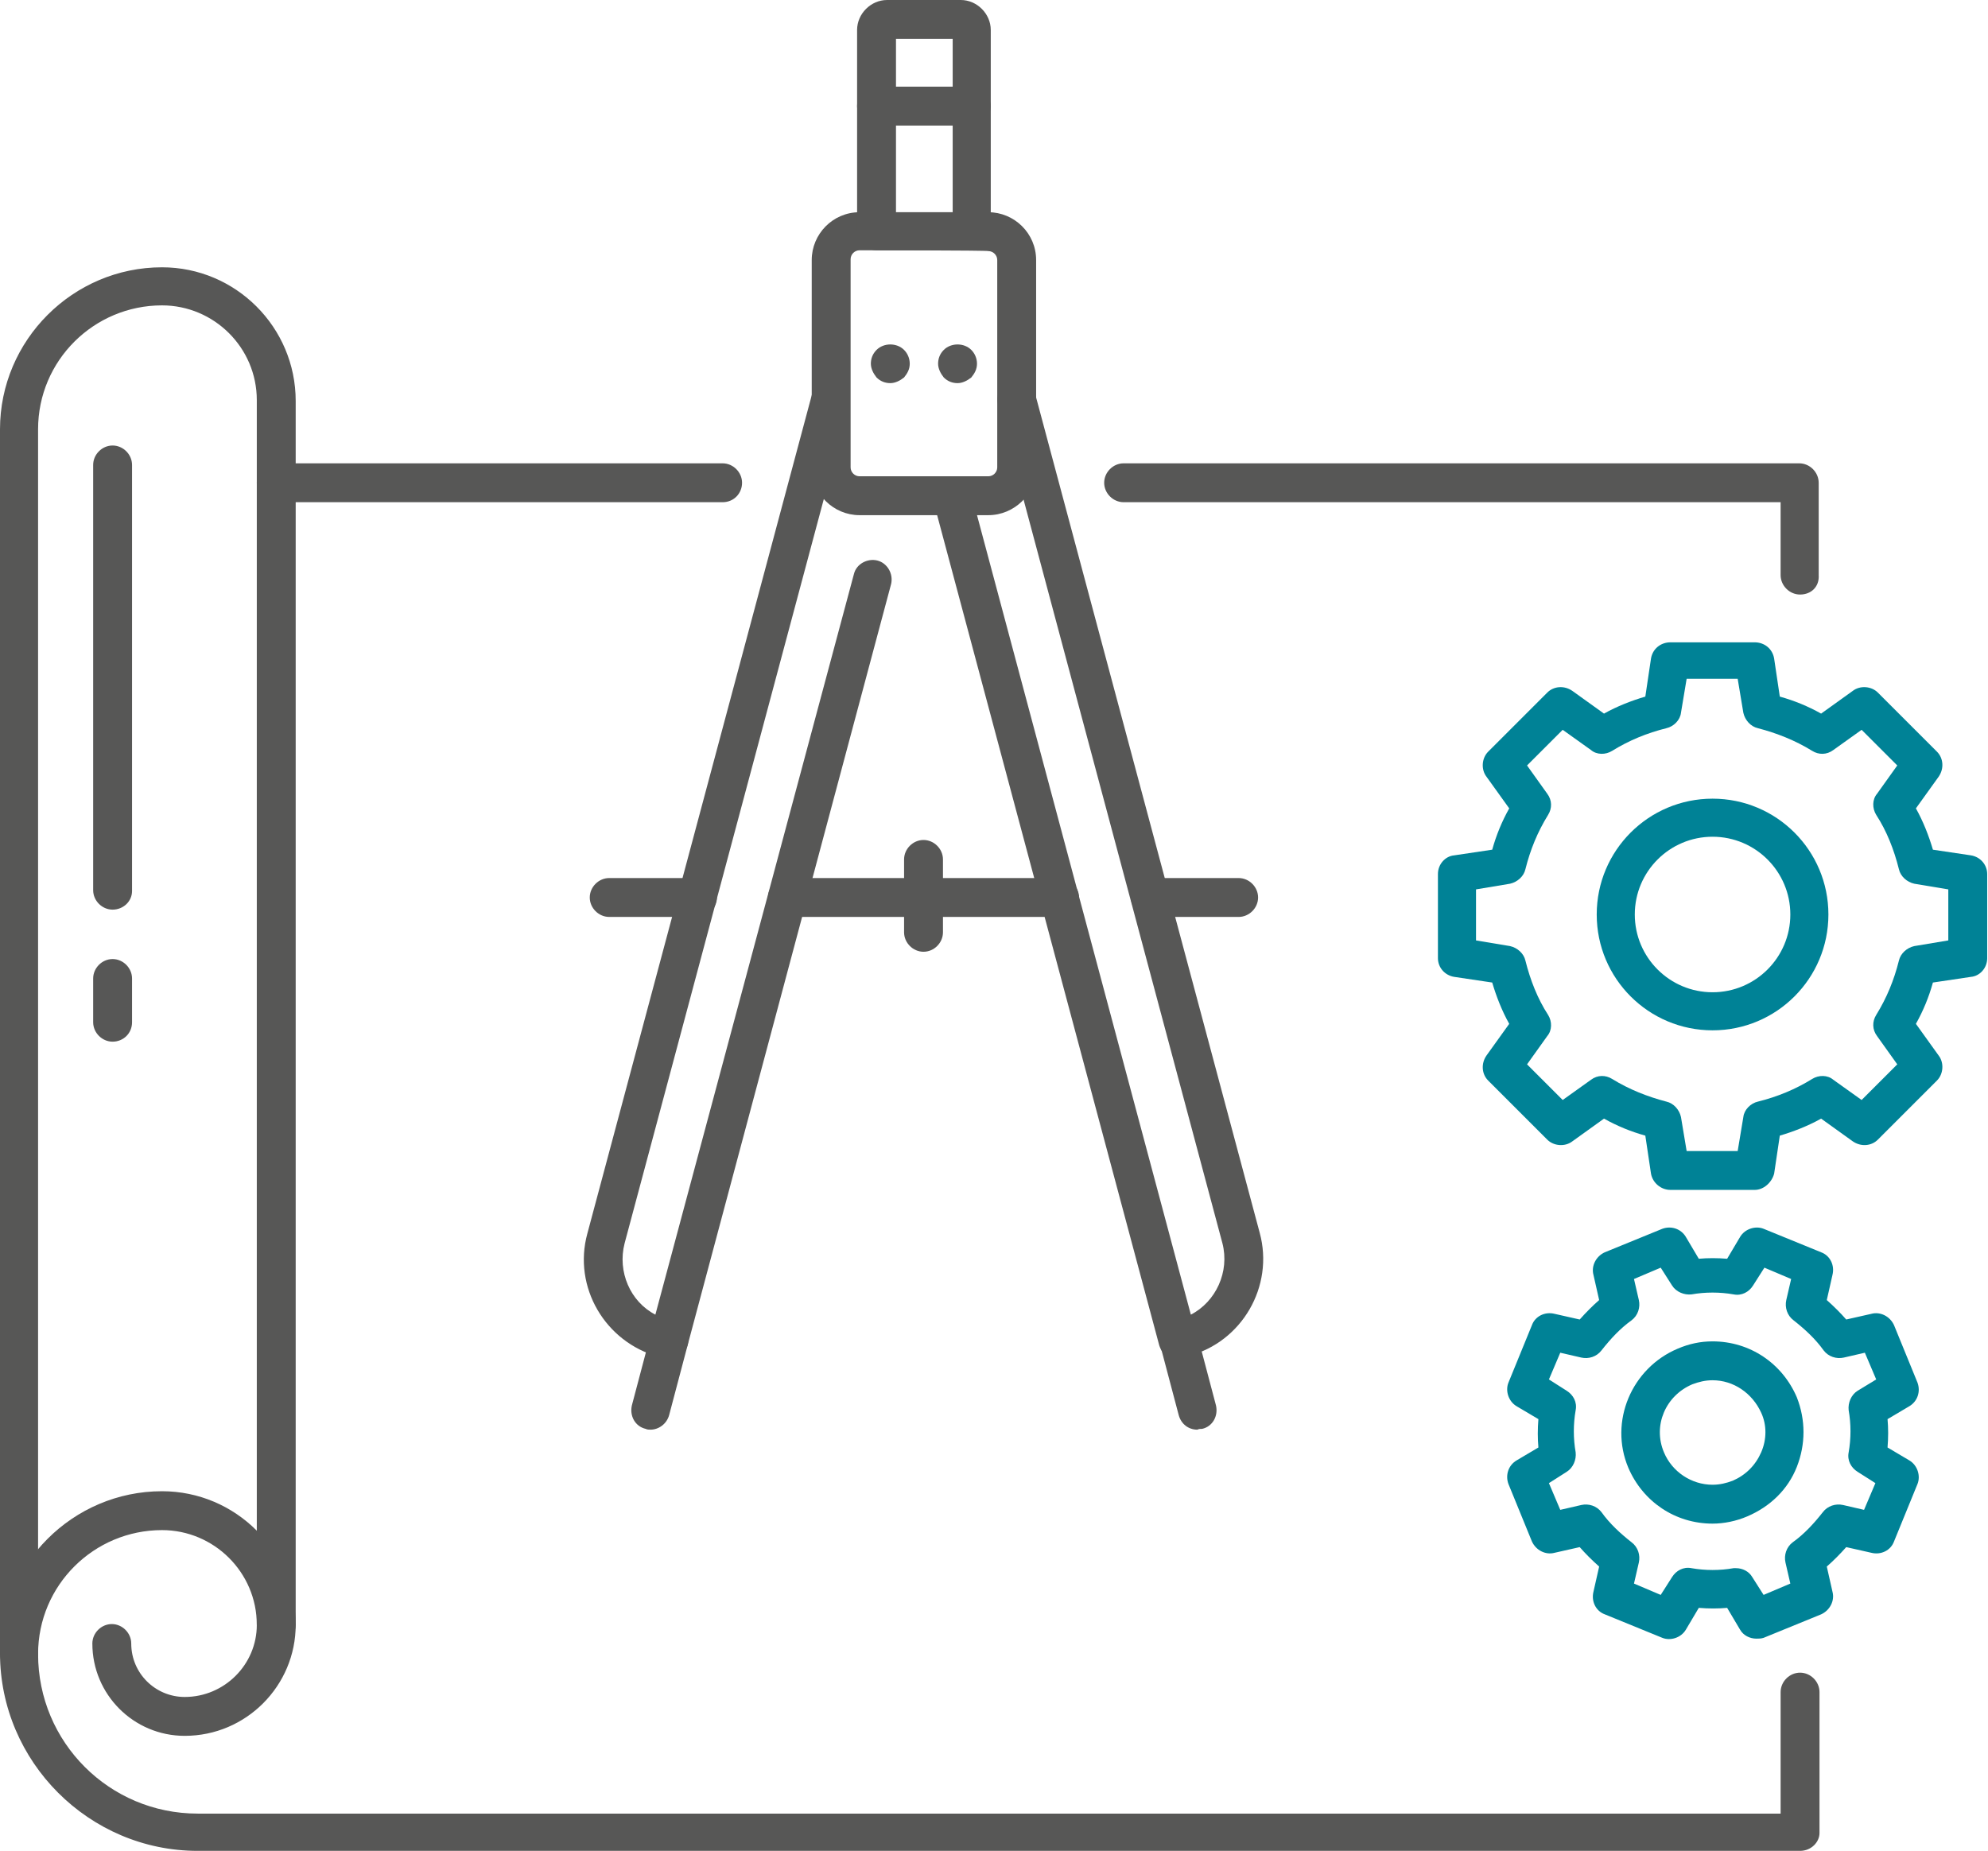 <?xml version="1.0" encoding="utf-8"?>
<!-- Generator: Adobe Illustrator 27.9.0, SVG Export Plug-In . SVG Version: 6.00 Build 0)  -->
<svg version="1.1" id="Layer_1" xmlns="http://www.w3.org/2000/svg" xmlns:xlink="http://www.w3.org/1999/xlink" x="0px" y="0px"
	 viewBox="0 0 245.4 228.5" style="enable-background:new 0 0 245.4 228.5;" xml:space="preserve">
<style type="text/css">
	.st0{fill:#008296;}
	.st1{fill:#575756;}
</style>
<g>
	<path class="st0" d="M216.6,146.9h-10.4c-1.2,0-2.2-0.9-2.4-2l-0.7-4.7c-1.8-0.5-3.5-1.2-5.1-2.1l-3.9,2.8
		c-0.9,0.7-2.3,0.6-3.1-0.2l-7.3-7.3c-0.8-0.8-0.9-2.1-0.2-3.1l2.8-3.9c-0.9-1.6-1.6-3.4-2.1-5.1l-4.7-0.7c-1.2-0.2-2-1.2-2-2.3
		v-10.4c0-1.2,0.9-2.2,2-2.3l4.7-0.7c0.5-1.8,1.2-3.5,2.1-5.1l-2.8-3.9c-0.7-0.9-0.6-2.3,0.2-3.1l7.3-7.3c0.8-0.8,2.1-0.9,3.1-0.2
		l3.9,2.8c1.6-0.9,3.4-1.6,5.1-2.1l0.7-4.7c0.2-1.2,1.2-2,2.4-2h10.4c1.2,0,2.2,0.8,2.4,2l0.7,4.7c1.8,0.5,3.5,1.2,5.1,2.1l3.9-2.8
		c0.9-0.7,2.3-0.6,3.1,0.2l7.3,7.3c0.8,0.8,0.9,2.1,0.2,3.1l-2.8,3.9c0.9,1.6,1.6,3.4,2.1,5.1l4.7,0.7c1.2,0.2,2,1.2,2,2.3v10.4
		c0,1.2-0.9,2.2-2,2.3l-4.7,0.7c-0.5,1.8-1.2,3.5-2.1,5.1l2.8,3.9c0.7,0.9,0.6,2.3-0.2,3.1l-7.3,7.3c-0.8,0.8-2.1,0.9-3.1,0.2
		l-3.9-2.8c-1.6,0.9-3.4,1.6-5.1,2.1l-0.7,4.7C218.7,146,217.7,146.9,216.6,146.9z M208.2,142.1h6.3l0.7-4.2
		c0.1-0.9,0.9-1.7,1.8-1.9c2.4-0.6,4.6-1.5,6.7-2.8c0.8-0.5,1.9-0.5,2.6,0.1l3.5,2.5l4.4-4.4l-2.5-3.5c-0.6-0.8-0.6-1.8-0.1-2.6
		c1.3-2.1,2.2-4.3,2.8-6.7c0.2-0.9,1-1.6,1.9-1.8l4.2-0.7v-6.3l-4.2-0.7c-0.9-0.2-1.7-0.9-1.9-1.8c-0.6-2.4-1.5-4.7-2.8-6.7
		c-0.5-0.8-0.5-1.9,0.1-2.6l2.5-3.5l-4.4-4.4l-3.5,2.5c-0.8,0.6-1.8,0.6-2.6,0.1c-2.1-1.3-4.4-2.2-6.7-2.8c-0.9-0.2-1.6-1-1.8-1.9
		l-0.7-4.2h-6.3l-0.7,4.2c-0.1,0.9-0.9,1.7-1.8,1.9c-2.4,0.6-4.6,1.5-6.7,2.8c-0.8,0.5-1.9,0.5-2.6-0.1l-3.5-2.5l-4.4,4.4l2.5,3.5
		c0.6,0.8,0.6,1.8,0.1,2.6c-1.3,2.1-2.2,4.3-2.8,6.7c-0.2,0.9-1,1.6-1.9,1.8l-4.2,0.7v6.3l4.2,0.7c0.9,0.2,1.7,0.9,1.9,1.8
		c0.6,2.4,1.5,4.7,2.8,6.7c0.5,0.8,0.5,1.9-0.1,2.6l-2.5,3.5l4.4,4.4l3.5-2.5c0.8-0.6,1.8-0.6,2.6-0.1c2.1,1.3,4.4,2.2,6.7,2.8
		c0.9,0.2,1.6,1,1.8,1.9L208.2,142.1z"/>
	<path class="st0" d="M211.4,127.2c-7.9,0-14.3-6.4-14.3-14.3s6.4-14.3,14.3-14.3s14.3,6.4,14.3,14.3S219.3,127.2,211.4,127.2z
		 M211.4,103.3c-5.3,0-9.6,4.3-9.6,9.6s4.3,9.6,9.6,9.6s9.6-4.3,9.6-9.6S216.7,103.3,211.4,103.3z"/>
</g>
<g>
	<path class="st0" d="M216.8,202.3c-0.8,0-1.6-0.4-2-1.1l-1.6-2.7c-1.1,0.1-2.3,0.1-3.5,0l-1.6,2.7c-0.6,1-1.9,1.4-2.9,1l-7.1-2.9
		c-1.1-0.4-1.7-1.6-1.4-2.8l0.7-3.1c-0.9-0.8-1.7-1.6-2.4-2.4l-3.1,0.7c-1.1,0.3-2.3-0.3-2.8-1.4l-2.9-7.1c-0.4-1.1,0-2.3,1-2.9
		l2.7-1.6c-0.1-1.1-0.1-2.3,0-3.5l-2.7-1.6c-1-0.6-1.4-1.9-1-2.9l2.9-7.1c0.4-1.1,1.6-1.7,2.8-1.4l3.1,0.7c0.8-0.9,1.6-1.7,2.4-2.4
		l-0.7-3.1c-0.3-1.1,0.3-2.3,1.4-2.8l7.1-2.9c1.1-0.4,2.3,0,2.9,1l1.6,2.7c1.1-0.1,2.3-0.1,3.5,0l1.6-2.7c0.6-1,1.9-1.4,2.9-1
		l7.1,2.9c1.1,0.4,1.7,1.6,1.4,2.8l-0.7,3.1c0.9,0.8,1.7,1.6,2.4,2.4l3.1-0.7c1.1-0.3,2.3,0.3,2.8,1.4l2.9,7.1c0.4,1.1,0,2.3-1,2.9
		l-2.7,1.6c0.1,1.1,0.1,2.3,0,3.5l2.7,1.6c1,0.6,1.4,1.9,1,2.9l-2.9,7.1c-0.4,1.1-1.6,1.7-2.8,1.4l-3.1-0.7
		c-0.8,0.9-1.6,1.7-2.4,2.4l0.7,3.1c0.3,1.1-0.3,2.3-1.4,2.8l-7.1,2.9C217.4,202.3,217.1,202.3,216.8,202.3L216.8,202.3z
		 M214.3,193.6c0.8,0,1.6,0.4,2,1.1l1.4,2.2l3.3-1.4l-0.6-2.6c-0.2-0.9,0.1-1.9,0.9-2.5c1.4-1,2.6-2.3,3.7-3.7
		c0.6-0.8,1.6-1.1,2.5-0.9l2.6,0.6l1.4-3.3l-2.2-1.4c-0.8-0.5-1.3-1.4-1.1-2.4c0.3-1.7,0.3-3.5,0-5.2c-0.1-0.9,0.3-1.9,1.1-2.4
		l2.3-1.4l-1.4-3.3l-2.6,0.6c-0.9,0.2-1.9-0.1-2.5-0.9c-1-1.4-2.3-2.6-3.7-3.7c-0.8-0.6-1.1-1.6-0.9-2.5l0.6-2.6l-3.3-1.4l-1.4,2.2
		c-0.5,0.8-1.4,1.3-2.4,1.1c-1.7-0.3-3.5-0.3-5.2,0c-0.9,0.1-1.9-0.3-2.4-1.1l-1.4-2.2l-3.3,1.4l0.6,2.6c0.2,0.9-0.1,1.9-0.9,2.5
		c-1.4,1-2.6,2.3-3.7,3.7c-0.6,0.8-1.6,1.1-2.5,0.9l-2.6-0.6l-1.4,3.3l2.2,1.4c0.8,0.5,1.3,1.4,1.1,2.4c-0.3,1.7-0.3,3.5,0,5.2
		c0.1,0.9-0.3,1.9-1.1,2.4l-2.2,1.4l1.4,3.3l2.6-0.6c0.9-0.2,1.9,0.1,2.5,0.9c1,1.4,2.3,2.6,3.7,3.7c0.8,0.6,1.1,1.6,0.9,2.5
		l-0.6,2.6l3.3,1.4l1.4-2.2c0.5-0.8,1.4-1.3,2.4-1.1c1.7,0.3,3.5,0.3,5.2,0C214.1,193.6,214.2,193.6,214.3,193.6L214.3,193.6z"/>
	<path class="st0" d="M211.4,188.1c-4.6,0-8.6-2.7-10.4-6.9c-2.4-5.7,0.4-12.3,6.1-14.7c1.4-0.6,2.8-0.9,4.3-0.9
		c4.6,0,8.6,2.7,10.4,6.9c1.1,2.8,1.1,5.8,0,8.6c-1.1,2.8-3.3,4.9-6.1,6.1C214.3,187.8,212.8,188.1,211.4,188.1z M211.4,170.4
		c-0.9,0-1.7,0.2-2.5,0.5c-3.3,1.4-4.9,5.1-3.5,8.4c1,2.4,3.4,4,6,4c0.9,0,1.7-0.2,2.5-0.5c1.6-0.7,2.8-1.9,3.5-3.5s0.7-3.4,0-4.9
		C216.3,172,214,170.4,211.4,170.4z"/>
</g>
<g>
	<path class="st1" d="M89.2,62H34.1c-1.3,0-2.4-1.1-2.4-2.4s1.1-2.4,2.4-2.4h55.1c1.3,0,2.4,1.1,2.4,2.4S90.6,62,89.2,62z"/>
	<path class="st1" d="M222.2,73.4c-1.3,0-2.4-1.1-2.4-2.4v-9h-81.1c-1.3,0-2.4-1.1-2.4-2.4s1.1-2.4,2.4-2.4h83.4
		c1.3,0,2.4,1.1,2.4,2.4v11.4C224.6,72.4,223.6,73.4,222.2,73.4z"/>
	<path class="st1" d="M222.2,228.5H24.4C11,228.5,0,217.5,0,204.1c0-11,9-20,20-20c9.1,0,16.5,7.4,16.5,16.5
		c0,7.5-6.1,13.7-13.7,13.7c-6.3,0-11.4-5.1-11.4-11.4c0-1.3,1.1-2.4,2.4-2.4s2.4,1.1,2.4,2.4c0,3.7,3,6.6,6.6,6.6
		c4.9,0,8.9-4,8.9-8.9c0-6.5-5.3-11.7-11.7-11.7c-8.4,0-15.3,6.8-15.3,15.3c0,10.9,8.8,19.7,19.7,19.7h195.4v-15
		c0-1.3,1.1-2.4,2.4-2.4s2.4,1.1,2.4,2.4v17.4C224.6,227.4,223.6,228.5,222.2,228.5L222.2,228.5z"/>
	<path class="st1" d="M2.4,206.5c-1.3,0-2.4-1.1-2.4-2.4V53c0-11,9-20,20-20c9.1,0,16.5,7.4,16.5,16.5v151.1c0,1.3-1.1,2.4-2.4,2.4
		s-2.4-1.1-2.4-2.4V49.4c0-6.5-5.3-11.7-11.7-11.7c-8.4,0-15.3,6.8-15.3,15.3v151.1C4.8,205.4,3.7,206.5,2.4,206.5z"/>
	<g>
		<path class="st1" d="M13.9,112.3c-1.3,0-2.4-1.1-2.4-2.4V57.4c0-1.3,1.1-2.4,2.4-2.4s2.4,1.1,2.4,2.4V110
			C16.3,111.3,15.2,112.3,13.9,112.3z"/>
		<path class="st1" d="M13.9,128.6c-1.3,0-2.4-1.1-2.4-2.4v-5.4c0-1.3,1.1-2.4,2.4-2.4s2.4,1.1,2.4,2.4v5.4
			C16.3,127.6,15.2,128.6,13.9,128.6L13.9,128.6z"/>
	</g>
</g>
<g>
	<g>
		<path class="st1" d="M82.6,167.8c-0.2,0-0.4,0-0.6-0.1l-0.7-0.2c-6.6-1.8-10.6-8.6-8.8-15.2l27.7-103.5c0.3-1.3,1.7-2,2.9-1.7
			s2,1.7,1.7,2.9L77.1,153.5c-0.9,3.5,0.7,7.2,3.8,8.8l24.5-91.4c0.3-1.3,1.7-2,2.9-1.7s2,1.6,1.7,2.9L84.9,166
			C84.6,167.1,83.7,167.8,82.6,167.8L82.6,167.8z"/>
		<path class="st1" d="M80.3,176.5c-0.2,0-0.4,0-0.6-0.1c-1.3-0.3-2-1.6-1.7-2.9l2.3-8.7c0.3-1.3,1.7-2,2.9-1.7
			c1.3,0.3,2,1.6,1.7,2.9l-2.3,8.7C82.3,175.8,81.3,176.5,80.3,176.5L80.3,176.5z"/>
	</g>
	<g>
		<path class="st1" d="M145.4,167.8c-0.4,0-0.8-0.1-1.2-0.3c-0.6-0.3-0.9-0.8-1.1-1.4L115.2,61.8c-0.3-1.3,0.4-2.6,1.7-2.9
			s2.6,0.4,2.9,1.7l27.2,101.7c3.1-1.6,4.8-5.3,3.9-8.8L123.2,49.9c-0.3-1.3,0.4-2.6,1.7-2.9c1.3-0.3,2.6,0.4,2.9,1.7l27.7,103.5
			c1.8,6.6-2.2,13.5-8.8,15.2l-0.7,0.2C145.9,167.7,145.7,167.7,145.4,167.8L145.4,167.8z"/>
		<path class="st1" d="M147.8,176.5c-1.1,0-2-0.7-2.3-1.8l-2.3-8.7c-0.3-1.3,0.4-2.6,1.7-2.9c1.3-0.3,2.6,0.4,2.9,1.7l2.3,8.7
			c0.3,1.3-0.4,2.6-1.7,2.9C148.2,176.4,148,176.4,147.8,176.5L147.8,176.5z"/>
	</g>
	<g>
		<g>
			<path class="st1" d="M109.9,47.3c-0.6,0-1.2-0.2-1.7-0.7c-0.4-0.5-0.7-1.1-0.7-1.7s0.2-1.2,0.7-1.7c0.9-0.9,2.5-0.9,3.4,0
				c0.4,0.4,0.7,1,0.7,1.7s-0.3,1.2-0.7,1.7C111.1,47,110.5,47.3,109.9,47.3z"/>
			<path class="st1" d="M118.2,47.3c-0.6,0-1.2-0.2-1.7-0.7c-0.4-0.5-0.7-1.1-0.7-1.7s0.2-1.2,0.7-1.7c0.9-0.9,2.5-0.9,3.4,0
				c0.4,0.4,0.7,1,0.7,1.7s-0.3,1.2-0.7,1.7C119.4,47,118.8,47.3,118.2,47.3L118.2,47.3z"/>
		</g>
		<path class="st1" d="M122,63.6h-15.9c-3.2,0-5.9-2.6-5.9-5.9V32.1c0-3.2,2.6-5.9,5.9-5.9H122c3.2,0,5.9,2.6,5.9,5.9v25.7
			C127.9,61,125.2,63.6,122,63.6z M106.1,30.9c-0.6,0-1.1,0.5-1.1,1.1v25.7c0,0.6,0.5,1.1,1.1,1.1H122c0.6,0,1.1-0.5,1.1-1.1V32.1
			c0-0.6-0.5-1.1-1.1-1.1C122,30.9,106.1,30.9,106.1,30.9z"/>
	</g>
	<g>
		<path class="st1" d="M86.1,113.2H75.2c-1.3,0-2.4-1.1-2.4-2.4s1.1-2.4,2.4-2.4h10.9c1.3,0,2.4,1.1,2.4,2.4S87.4,113.2,86.1,113.2z
			"/>
		<path class="st1" d="M130.8,113.2H97.2c-1.3,0-2.4-1.1-2.4-2.4s1.1-2.4,2.4-2.4h33.6c1.3,0,2.4,1.1,2.4,2.4
			S132.1,113.2,130.8,113.2z"/>
		<path class="st1" d="M152.9,113.2H142c-1.3,0-2.4-1.1-2.4-2.4s1.1-2.4,2.4-2.4h10.9c1.3,0,2.4,1.1,2.4,2.4
			S154.2,113.2,152.9,113.2z"/>
		<path class="st1" d="M114,117.5c-1.3,0-2.4-1.1-2.4-2.4v-9c0-1.3,1.1-2.4,2.4-2.4s2.4,1.1,2.4,2.4v9
			C116.4,116.4,115.3,117.5,114,117.5z"/>
	</g>
	<g>
		<path class="st1" d="M119.9,30.9h-11.7c-1.3,0-2.4-1.1-2.4-2.4V3.7c0-2,1.7-3.7,3.7-3.7h9.1c2,0,3.7,1.7,3.7,3.7v24.9
			C122.3,29.9,121.2,30.9,119.9,30.9z M110.6,26.2h7V4.8h-7V26.2L110.6,26.2z"/>
		<path class="st1" d="M119.9,15.5h-11.7c-1.3,0-2.4-1.1-2.4-2.4s1.1-2.4,2.4-2.4h11.7c1.3,0,2.4,1.1,2.4,2.4S121.2,15.5,119.9,15.5
			z"/>
	</g>
</g>
</svg>
